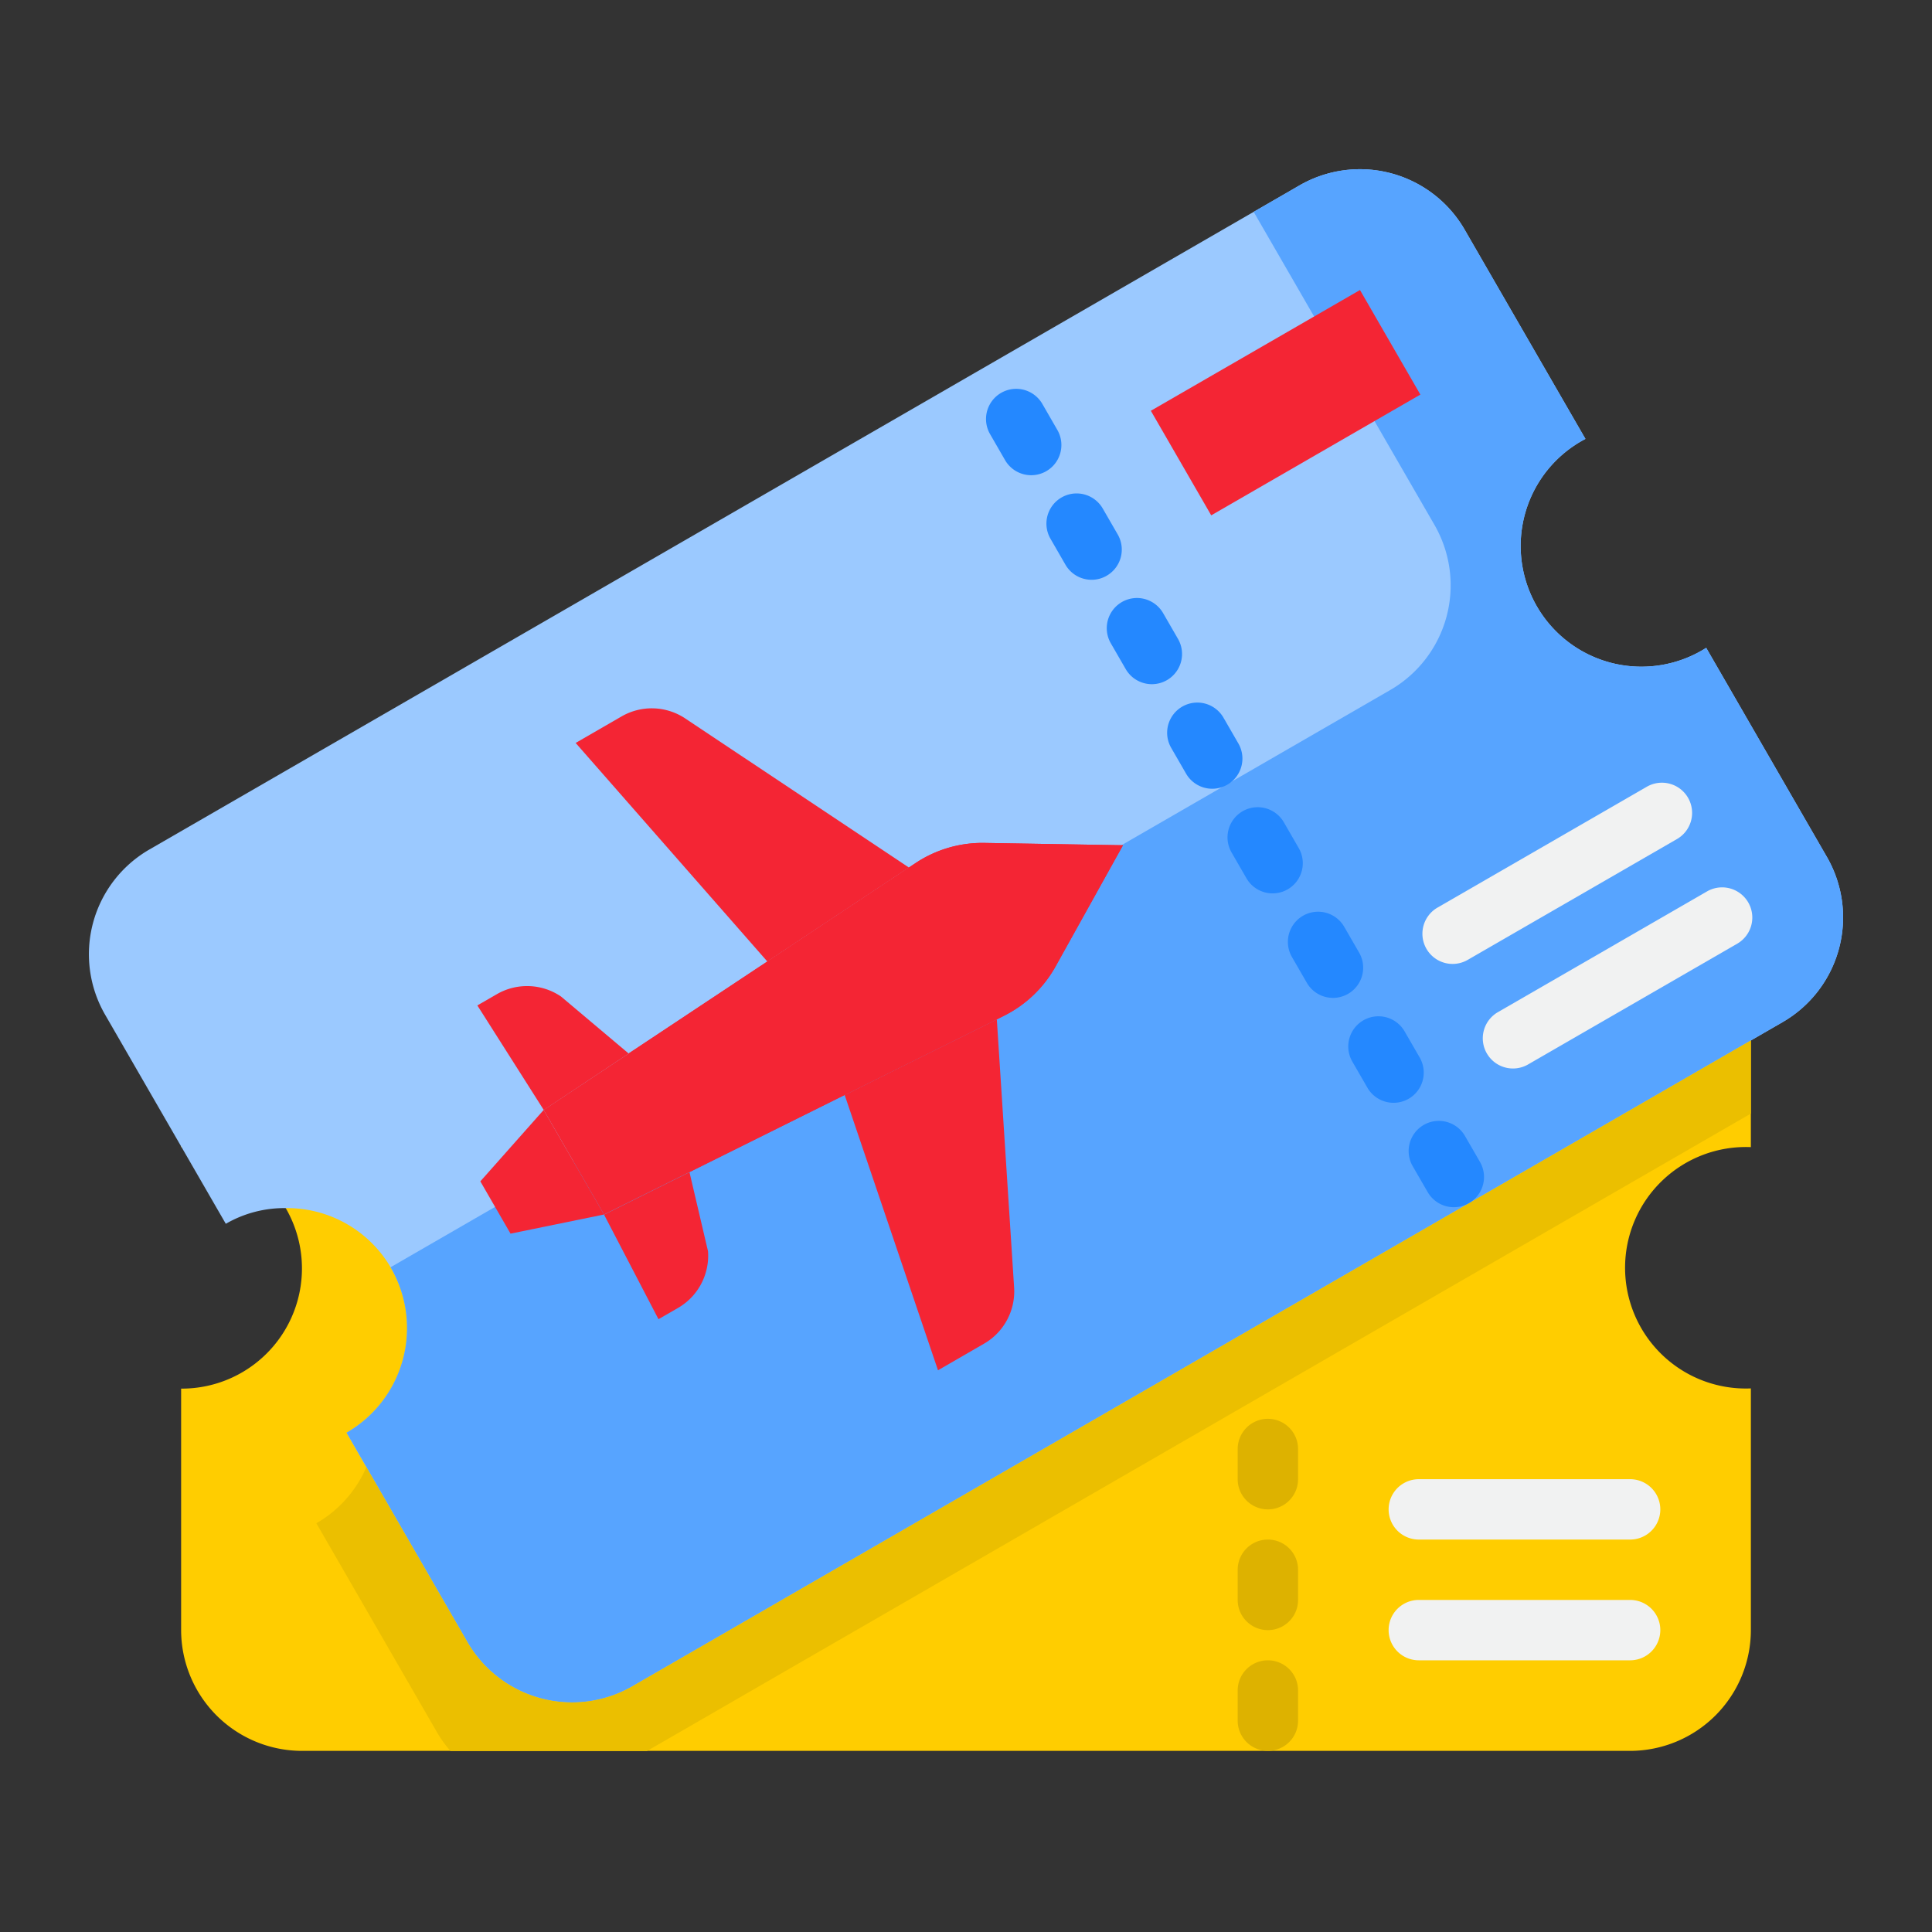<svg xmlns="http://www.w3.org/2000/svg" version="1.1" xmlns:xlink="http://www.w3.org/1999/xlink" xmlns:svgjs="http://svgjs.com/svgjs" width="512" height="512" x="0" y="0" viewBox="0 0 64 64" style="enable-background:new 0 0 512 512" xml:space="preserve" class=""><rect x="0" y="0" width="64" height="64" fill="#333333" stroke="none"/><g><g id="Layer_42" data-name="Layer 42"><path d="m54 58h-44a4.007 4.007 0 0 1 -4-4v-8a3.982 3.982 0 0 0 1.979-7.449 3.872 3.872 0 0 0 -1.979-.551v-8a4.006 4.006 0 0 1 4-4h44a4.007 4.007 0 0 1 4 4v8a4 4 0 1 0 0 7.993v8a4.006 4.006 0 0 1 -4 4.007z" fill="#ffcd00" data-original="#ffcd00" class=""></path><path d="m59.05 33.86-38.1 22a4.006 4.006 0 0 1 -5.47-1.47l-4-6.93a3.981 3.981 0 0 0 -2.01-7.44 3.873 3.873 0 0 0 -1.99.52l-4-6.93a4.006 4.006 0 0 1 1.47-5.47l38.1-22a4.006 4.006 0 0 1 5.47 1.47l4 6.93a4 4 0 1 0 4 6.92l4 6.93a4.006 4.006 0 0 1 -1.47 5.47z" fill="#9bc9ff" data-original="#9bc9ff" class=""></path><path d="m60.52 28.39-4-6.93a4 4 0 1 1 -4-6.92l-4-6.93a4.006 4.006 0 0 0 -5.47-1.47l-1.52.878 5.99 10.372a4.006 4.006 0 0 1 -1.47 5.47l-33.113 19.12.013.02a4 4 0 0 1 -1.47 5.46l4 6.93a4.006 4.006 0 0 0 5.47 1.47l38.1-22a4.006 4.006 0 0 0 1.47-5.47z" fill="#57a4ff" data-original="#57a4ff" class=""></path><path d="m20.95 55.86a4.006 4.006 0 0 1 -5.47-1.47l-3.343-5.79a3.947 3.947 0 0 1 -1.657 1.86l4 6.93a4.048 4.048 0 0 0 .442.614h6.511l36.567-21.116v-2.422z" fill="#ebbf00" data-original="#ebbf00" class=""></path><path d="m22.7 23.8a2 2 0 0 0 -2.109-.068l-1.522.879 6.35 7.24 4.689-3.113z" fill="#f42534" data-original="#ff6243" class=""></path><path d="m31.072 45.392 1.522-.879a2 2 0 0 0 1-1.86l-.573-8.885-5.04 2.505z" fill="#f42534" data-original="#ff6243" class=""></path><path d="m30.33 28.59-.219.145h.006-.006l-4.689 3.113-7.412 4.92 2 3.464 7.967-3.959v-.005.005l5.04-2.505.235-.117a4 4 0 0 0 1.718-1.64l2.23-4.011-4.587-.077a4 4 0 0 0 -2.283.667z" fill="#f42534" data-original="#ed1c24" class=""></path><path d="m18.742 38.036.104.18.005-.003z" fill="#f42534" data-original="#ed1c24" class=""></path><path d="m32.609 27.923a4 4 0 0 0 -2.279.667l-.219.145h.006-.006l-4.689 3.113-4.6 3.05 1.019.858-.657 1.3 1.106-.55.546 2.324 5.137-2.553v-.005.005l5.04-2.505.235-.117a4 4 0 0 0 1.718-1.64l2.234-4.015z" fill="#f42534" data-original="#ed1c24" class=""></path><path d="m21.813 43.7.647-.373a2 2 0 0 0 .994-1.877l-.614-2.62-2.83 1.406z" fill="#f42534" data-original="#ff6243" class=""></path><path d="m20.826 34.9-2.243-1.89a2 2 0 0 0 -2.123-.077l-.647.373 2.2 3.464z" fill="#f42534" data-original="#ff6243" class=""></path><path d="m38.588 11.34h8v4h-8z" fill="#f42534" transform="matrix(.866 -.5 .5 .866 -.964 23.081)" data-original="#ed1c24" class=""></path><g fill="#2488ff"><path d="m34.161 15.742a1 1 0 0 1 -.867-.5l-.5-.867a1 1 0 0 1 1.732-1l.5.867a1 1 0 0 1 -.865 1.5z" fill="#2488ff" data-original="#2488ff" class=""></path><path d="m35.294 18.706a1 1 0 0 0 .867.5.983.983 0 0 0 .5-.135 1 1 0 0 0 .366-1.365l-.5-.866a1 1 0 0 0 -1.732 1z" fill="#2488ff" data-original="#2488ff" class=""></path><path d="m39.026 21.17-.5-.866a1 1 0 0 0 -1.732 1l.5.866a1 1 0 0 0 1.732-1z" fill="#2488ff" data-original="#2488ff" class=""></path><path d="m41.026 24.634-.5-.866a1 1 0 0 0 -1.732 1l.5.866a1 1 0 0 0 1.732-1z" fill="#2488ff" data-original="#2488ff" class=""></path><path d="m43.026 28.1-.5-.866a1 1 0 0 0 -1.732 1l.5.866a1 1 0 0 0 1.732-1z" fill="#2488ff" data-original="#2488ff" class=""></path><path d="m45.026 31.562-.5-.866a1 1 0 0 0 -1.732 1l.5.866a1 1 0 0 0 1.732-1z" fill="#2488ff" data-original="#2488ff" class=""></path><path d="m46.526 34.16a1 1 0 0 0 -1.732 1l.5.866a1 1 0 1 0 1.732-1z" fill="#2488ff" data-original="#2488ff" class=""></path><path d="m48.161 39.99a1 1 0 0 1 -.867-.5l-.5-.865a1 1 0 0 1 1.732-1l.5.865a1 1 0 0 1 -.865 1.5z" fill="#2488ff" data-original="#2488ff" class=""></path></g><path d="m55.919 26.428a1 1 0 0 0 -1.366-.366l-6.928 4a1 1 0 1 0 1 1.732l6.928-4a1 1 0 0 0 .366-1.366z" fill="#f1f2f2" data-original="#f1f2f2"></path><path d="m56.553 29.526-6.928 4a1 1 0 1 0 1 1.732l6.928-4a1 1 0 0 0 -1-1.732z" fill="#f1f2f2" data-original="#f1f2f2"></path><path d="m42 47a1 1 0 0 0 -1 1v1a1 1 0 0 0 2 0v-1a1 1 0 0 0 -1-1z" fill="#ddb200" data-original="#ddb200" class=""></path><path d="m42 51a1 1 0 0 0 -1 1v1a1 1 0 0 0 2 0v-1a1 1 0 0 0 -1-1z" fill="#ddb200" data-original="#ddb200" class=""></path><path d="m42 55a1 1 0 0 0 -1 1v1a1 1 0 0 0 2 0v-1a1 1 0 0 0 -1-1z" fill="#ddb200" data-original="#ddb200" class=""></path><path d="m54 53h-7a1 1 0 0 0 0 2h7a1 1 0 0 0 0-2z" fill="#f1f2f2" data-original="#f1f2f2"></path><path d="m47 51h7a1 1 0 0 0 0-2h-7a1 1 0 0 0 0 2z" fill="#f1f2f2" data-original="#f1f2f2"></path><path d="m15.912 39.134 1 1.732 3.098-.634-2-3.464z" fill="#f42534" data-original="#d80027" class=""></path></g></g></svg>